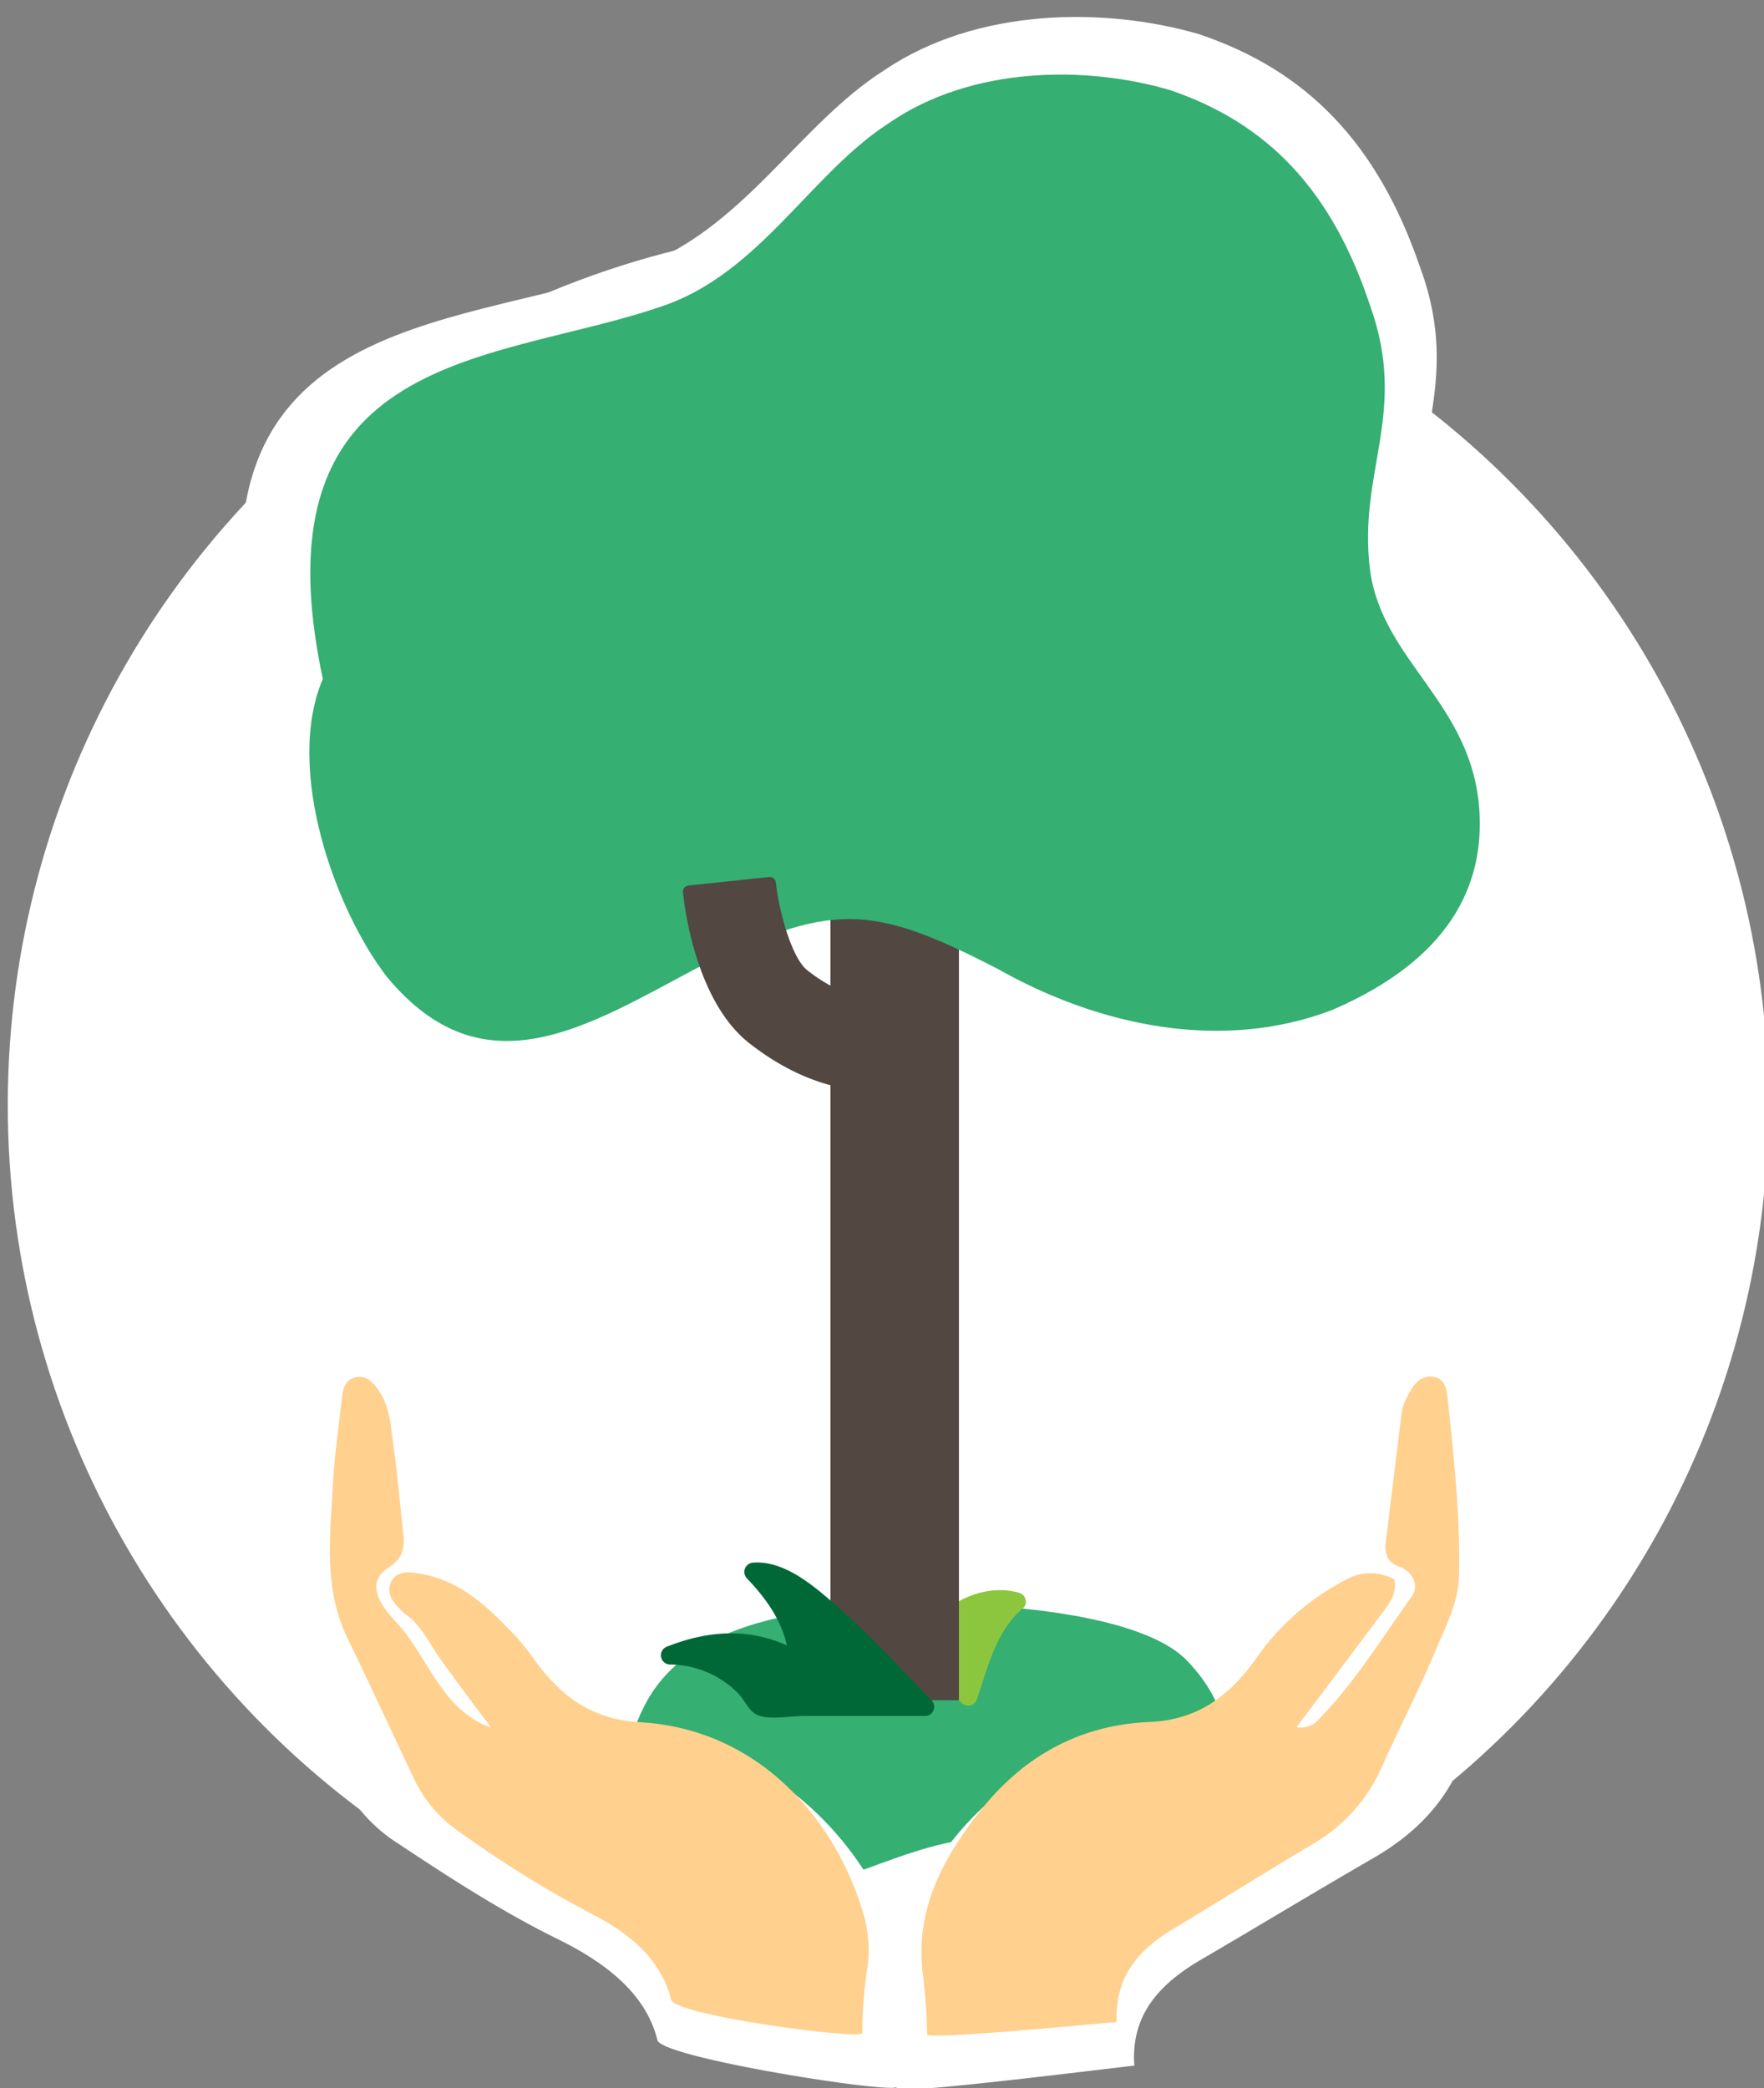 <svg id="Layer_1" data-name="Layer 1" xmlns="http://www.w3.org/2000/svg" viewBox="0 0 288.53 341.44"><rect x="0" y="0" width="288.53" height="341.44" fill="#808080" stroke="none"/><defs><style>.cls-1,.cls-7{fill:#fff;}.cls-2{fill:#35af72;}.cls-3{fill:#8cc63f;}.cls-4,.cls-5{fill:#534741;}.cls-5{stroke:#534741;stroke-linecap:round;stroke-linejoin:round;stroke-width:2px;}.cls-6{fill:#006837;}.cls-7,.cls-8{fill-rule:evenodd;}.cls-8{fill:#ffd08e;}</style></defs><title>Artboard 1 copy 6</title><g id="BrmNd2.tif"><circle class="cls-1" cx="145.27" cy="180.67" r="144"/></g><path class="cls-1" d="M41.72,110.24c-12.87-59,31.57-56,62-66.33,17.54-5.9,26.9-23.59,40.93-32.43,15.2-10.32,36.25-10.32,51.45-5.9,17.54,5.9,29.23,17.69,36.25,38.33,7,19.16-2.34,29.48,0,47.16,2.34,16.22,18.71,23.59,19.88,42.75s-12.86,29.48-26.9,35.37c-19.87,7.37-42.09,2.95-60.8-7.37-23.39-11.79-30.41-11.79-55,0C89.66,172.14,71,183.93,53.41,163.3c-9.35-11.79-18.71-36.85-11.69-53.06"/><path class="cls-2" d="M132.06,263.57c-24.52,4-29.33,15.66-30.29,31-.48,9.87,6.73,15,21.64,15,15.38,0,26-10.21,42.79-9.19,13.46.68,22.6,2,30.77-7.83,5.77-6.8,3.37-14.63-2.88-21.1-9.62-9.87-46.64-10.55-62-7.83"/><path class="cls-3" d="M151.61,269.47c2-5.67,10.18-9.17,14.7-7.6h0c-4.31,3.27-6,9.85-7.95,15.52a27.27,27.27,0,0,1-6.25-9.34"/><path class="cls-3" d="M153.06,269.87c1.81-4.55,8.06-8,12.85-6.55l-.66-2.51c-4.84,4-6.39,10.52-8.33,16.18l2.5-.66a27,27,0,0,1-5.87-8.68c-.69-1.78-3.59-1-2.89.8a30.68,30.68,0,0,0,6.64,10,1.52,1.52,0,0,0,2.51-.66c1.78-5.2,3.13-11.22,7.56-14.86a1.51,1.51,0,0,0-.66-2.5c-6.48-1.91-14.14,2.6-16.54,8.64-.72,1.79,2.18,2.57,2.89.8Z"/><rect class="cls-4" x="135.83" y="121.39" width="21.02" height="156.6"/><path class="cls-2" d="M52.8,111c-11.56-54.2,28.38-51.49,55.7-61,15.77-5.42,24.18-21.67,36.79-29.8,13.66-9.49,32.58-9.49,46.24-5.42C207.3,20.19,217.81,31,224.11,50c6.31,17.62-2.1,27.1,0,43.36,2.11,14.91,16.82,21.68,17.87,39.29s-11.56,27.1-24.17,32.52c-17.87,6.78-37.84,2.71-54.65-6.77-21-10.84-27.33-10.84-49.4,0-17.87,9.48-34.68,20.32-50.45,1.35C54.9,148.9,46.49,125.87,52.8,111"/><path class="cls-5" d="M143,177.4c-5.43,0-12.41-1.81-19.82-7.62-8.27-6.48-10.18-21.15-10.48-24l13.21-1.39c.51,4.7,2.6,12.71,5.47,15,8.55,6.71,14.05,4.46,14.28,4.36l-.2.1,6.16,11.77A19,19,0,0,1,143,177.4Z"/><path class="cls-6" d="M151.31,279c-5.26-5.26-20.74-23.12-28.09-22.07,4.2,4.2,7.35,9.46,7.35,14.71-6.3-4.2-13.66-4.2-21-1.05A16.77,16.77,0,0,1,124.27,279Z"/><path class="cls-6" d="M152.37,278c-4.85-4.91-9.44-10.06-14.62-14.63-3.81-3.35-9-8.27-14.53-7.88a1.52,1.52,0,0,0-1.06,2.56c3.68,3.85,6.62,8.18,6.91,13.65l2.26-1.29c-7.07-4.3-14.6-4.2-22.17-1.21a1.51,1.51,0,0,0,.39,2.95,15.76,15.76,0,0,1,11.15,4.68c1.35,1.4,1.79,3.19,3.62,3.73,2.05.6,5.12,0,7.25,0h19.74a1.5,1.5,0,0,0,0-3h-21c-1.4,0-3.31.35-4.67,0-1.84-.47-.52.55-1.76-1.68-2.6-4.65-9.47-6.54-14.3-6.73l.4,2.95c6.83-2.7,13.42-3,19.87.9a1.51,1.51,0,0,0,2.25-1.3c-.33-6.29-3.53-11.31-7.79-15.77l-1.06,2.56c5.59-.4,11.46,6,15.12,9.49,4.13,3.9,7.92,8.11,11.91,12.14A1.5,1.5,0,0,0,152.37,278Z"/><path class="cls-7" d="M54.76,260.91c-1.75-1.66-3.84-3.53-2.44-5.82S57,253.54,59.19,254c8.07,1.79,13.5,7,18.76,12.32a49.28,49.28,0,0,1,3.56,4.35c5.16,6.66,11.26,11.1,21.14,12,25.34,2.25,40.32,20.41,45.06,37.2a20.59,20.59,0,0,1,.34,9.73,68.87,68.87,0,0,0-1.35,11.58c0,1.3-38.44-4.68-39.17-7.62-1.76-7.11-7.64-12.24-16.17-16.45C82.13,312.58,73.53,307,65,301.34A25.92,25.92,0,0,1,55.74,291c-4.22-8.63-8.37-17.29-12.71-25.87-4.73-9.36-3-19-2.11-28.55.48-5.16,1.49-10.27,2.31-15.4.26-1.66.75-3.34,3-3.65s3.44,1,4.48,2.39c2.36,3.13,2.4,6.8,2.86,10.3.69,5.31,1,10.66,1.51,16,.24,2.61.05,4.6-3.1,6.25-4.17,2.18-3.44,5.6,1.48,10.38,6.21,6.59,8.52,16.11,18.67,19.77-3.43-4.21-6.7-8.48-10-12.77C59.83,266.76,58.26,263.18,54.76,260.91Z"/><path class="cls-7" d="M241.51,252.43c-2.67-.6-3.6-2.13-3.33-4.53.88-7.83,1.64-15.67,2.52-23.5a8.4,8.4,0,0,1,1-3c1-1.9,2.23-4,4.91-4,3.17,0,3.32,2.72,3.6,4.6,1.58,10.42,3.22,20.85,3.25,31.42,0,5.06-2.52,9.57-4.49,14.12-3.19,7.37-7.08,14.51-10.46,21.82-2.87,6.19-7.6,10.81-13.86,14.43-9.46,5.46-18.78,11.11-28.21,16.62-7.08,4.13-11.49,9.27-10.9,17.33,0-.09-38.88,4.87-38.92,3.78a90.55,90.55,0,0,0-1.27-11.32c-1.87-11.35,3.5-20.91,10.87-29.82a47.86,47.86,0,0,1,34.31-17.66c10-.77,16.31-5.39,21.49-12.23a50.18,50.18,0,0,1,18.17-15.3,11.33,11.33,0,0,1,10-.48c.78,2.81-1.2,4.83-2.79,6.88-5.4,6.95-10.9,13.84-16.47,20.88a5.18,5.18,0,0,0,4.63-1.71c7.15-6.93,12.34-15.11,18.21-22.85C245.28,255.84,244.34,253.57,241.51,252.43Z"/><path class="cls-8" d="M66.08,263.74c-1.44-1.42-3.14-3-2.09-5.12s3.64-1.54,5.43-1.18c6.45,1.32,10.89,5.81,15.19,10.37a41.4,41.4,0,0,1,2.94,3.77c4.26,5.77,9.21,9.53,17.08,10,20.17,1.13,32.52,16.86,36.7,31.72a20.65,20.65,0,0,1,.51,8.69,68.75,68.75,0,0,0-.79,10.41c0,1.16-30.63-2.85-31.28-5.45-1.57-6.31-6.37-10.69-13.25-14.16a183.82,183.82,0,0,1-21.29-13.21,21.85,21.85,0,0,1-7.63-9C64,283,60.52,275.41,56.86,267.89c-4-8.22-2.85-16.88-2.38-25.47.25-4.64.93-9.25,1.45-13.86.17-1.5.52-3,2.27-3.37s2.75.77,3.62,2c2,2.71,2.07,6,2.52,9.12.68,4.72,1.07,9.49,1.6,14.24.25,2.32.15,4.11-2.31,5.69-3.26,2.1-2.59,5.14,1.43,9.25,5.1,5.67,7.17,14.11,15.31,17-2.82-3.65-5.52-7.36-8.22-11.08C70.25,268.8,68.91,265.65,66.08,263.74Z"/><path class="cls-8" d="M229.19,256.26c-2.1-.63-2.8-2-2.53-4.17.9-7,1.7-14,2.59-20.94a7.76,7.76,0,0,1,.85-2.65c.86-1.66,1.87-3.52,4-3.42,2.53.12,2.57,2.56,2.75,4.25,1,9.38,2,18.76,1.8,28.22-.11,4.53-2.24,8.47-3.91,12.47-2.72,6.49-6,12.74-8.85,19.17a27.14,27.14,0,0,1-11.36,12.42c-7.64,4.56-15.18,9.29-22.81,13.88-5.72,3.45-9.35,7.9-9.08,15.13,0-.08-31,3-31,2a91.67,91.67,0,0,0-.73-10.17c-1.2-10.22,3.3-18.59,9.37-26.3,7.05-9,16.39-14.13,27.67-14.6,8-.34,13.08-4.26,17.37-10.2a40.61,40.61,0,0,1,14.8-13.05,8.11,8.11,0,0,1,7.93-.08c.55,2.55-1.07,4.28-2.39,6.06-4.46,6-9,12-13.59,18.11a3.85,3.85,0,0,0,3.72-1.37c5.85-6,10.17-13.09,15-19.81C232.11,259.44,231.41,257.37,229.19,256.26Z"/></svg>